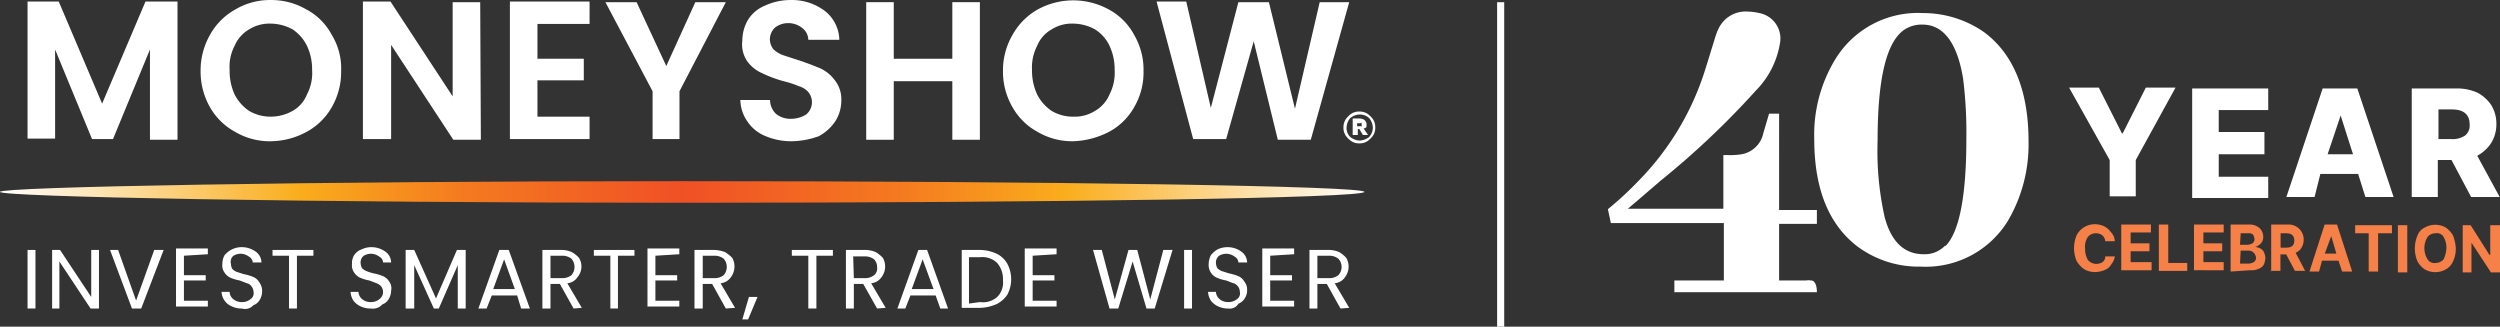 <svg xmlns="http://www.w3.org/2000/svg" xmlns:xlink="http://www.w3.org/1999/xlink" id="Layer_1" data-name="Layer 1" width="352.086" height="46.005" viewBox="0 0 352.086 46.005"><rect x="0" y="0" width="352.086" height="46.005" fill="#333333" stroke="none"/><defs><style>.cls-1{fill:#fff;}.cls-2{fill:url(#linear-gradient);}.cls-3{fill:#f58148;}.cls-4{fill:none;stroke:#fff;stroke-miterlimit:10;}</style><linearGradient id="linear-gradient" y1="1496.432" x2="192.155" y2="1496.432" gradientTransform="translate(0 -1469.4)" gradientUnits="userSpaceOnUse"><stop offset="0" stop-color="#fff"></stop><stop offset="0.22" stop-color="#faad1c"></stop><stop offset="0.34" stop-color="#f47a20"></stop><stop offset="0.5" stop-color="#f05025"></stop><stop offset="0.66" stop-color="#f47a20"></stop><stop offset="0.78" stop-color="#faad1c"></stop><stop offset="1" stop-color="#fff"></stop></linearGradient></defs><path class="cls-1" d="M191.434,15.706a2.044,2.044,0,0,1,1.138.302,3.369,3.369,0,0,1,.813.813,2.091,2.091,0,0,1,.302,1.138,1.999,1.999,0,0,1-.302,1.115,3.37,3.37,0,0,1-.813.813,2.045,2.045,0,0,1-1.138.302,1.998,1.998,0,0,1-1.115-.302,3.369,3.369,0,0,1-.813-.813,1.997,1.997,0,0,1-.302-1.115,2.091,2.091,0,0,1,.302-1.138,3.369,3.369,0,0,1,.813-.813A1.998,1.998,0,0,1,191.434,15.706Zm0,4.089a2.323,2.323,0,0,0,1.394-.511,1.952,1.952,0,0,0,.511-1.324,2.137,2.137,0,0,0-.511-1.324,1.928,1.928,0,0,0-1.347-.511,2.115,2.115,0,0,0-1.324.511,2.137,2.137,0,0,0-.511,1.324,1.742,1.742,0,0,0,.511,1.324,2.322,2.322,0,0,0,1.324.511Zm1.022-2.323v.395a.488.488,0,0,1-.418.209l.627.929h-.72l-.511-.836h-.209v.836h-.72V16.682h1.022a1.51,1.51,0,0,1,.604.186.883.883,0,0,1,.325.581Zm-1.324.302h.627c.209,0,0,0,0-.209v-.209c0-.209-.116,0-.209,0h-.418Z" transform="translate(0 0.003)"></path><path class="cls-1" d="M24.998.303V19.679h-3.88V6.971L15.914,19.586h-2.95L7.76,6.971V19.517H3.88V.21H8.271l6.11,14.381L20.491.21H24.998Z" transform="translate(0 0.003)"></path><path class="cls-1" d="M38.148,19.888a9.526,9.526,0,0,1-4.995-1.301,9.015,9.015,0,0,1-3.578-3.485,10.176,10.176,0,0,1-1.324-5.111,10.153,10.153,0,0,1,1.324-5.088,9.132,9.132,0,0,1,3.578-3.578A9.526,9.526,0,0,1,38.148.001a9.758,9.758,0,0,1,4.995,1.324A8.573,8.573,0,0,1,46.72,4.903a9.037,9.037,0,0,1,1.324,5.088A9.92,9.92,0,0,1,46.72,15.102a9.015,9.015,0,0,1-3.578,3.485A10.757,10.757,0,0,1,38.148,19.888Zm0-3.462a6.296,6.296,0,0,0,3.067-.813A4.646,4.646,0,0,0,43.235,13.29a6.459,6.459,0,0,0,.72-3.462,7.715,7.715,0,0,0-.72-3.369,5.947,5.947,0,0,0-2.021-2.323,6.574,6.574,0,0,0-3.067-.813,5.436,5.436,0,0,0-3.067.813A4.924,4.924,0,0,0,33.036,6.46a6.341,6.341,0,0,0-.697,3.369,8.038,8.038,0,0,0,.697,3.462,6.202,6.202,0,0,0,2.044,2.323A5.971,5.971,0,0,0,38.148,16.427Z" transform="translate(0 0.003)"></path><path class="cls-1" d="M67.722,19.679h-3.88L55.084,6.321V19.586H51.111V.21h3.88L63.75,13.569V.303h3.88Z" transform="translate(0 0.003)"></path><path class="cls-1" d="M75.691,3.463V8.272h6.528v3.043H75.691v5.111h7.341v3.16H71.811V.21H83.032V3.37H75.691Z" transform="translate(0 0.003)"></path><path class="cls-1" d="M102.222.303,95.694,12.849v6.737H91.907V12.849L85.263.303h4.391l4.182,8.991L97.924.303Z" transform="translate(0 0.003)"></path><path class="cls-1" d="M111.515,19.888a9.293,9.293,0,0,1-3.694-.72,5.53,5.53,0,0,1-2.532-2.021,5.459,5.459,0,0,1-1.022-3.067h4.182a2.742,2.742,0,0,0,.813,1.928,3.183,3.183,0,0,0,2.137.72,4.066,4.066,0,0,0,2.137-.604,2.25,2.25,0,0,0,.302-3.16,2.788,2.788,0,0,0-1.347-.836,14.336,14.336,0,0,0-2.137-.697,17.282,17.282,0,0,1-3.043-1.138,5.064,5.064,0,0,1-2.044-1.626,4.181,4.181,0,0,1-.72-2.95,5.785,5.785,0,0,1,.813-2.951A5.041,5.041,0,0,1,107.682.814a8.573,8.573,0,0,1,3.601-.813,7.69,7.69,0,0,1,4.879,1.533A5.297,5.297,0,0,1,118.206,5.6h-4.368a2.138,2.138,0,0,0-.813-1.626,3.137,3.137,0,0,0-2.045-.72,3.02,3.02,0,0,0-1.835.627,2.322,2.322,0,0,0-.72,1.719,2.323,2.323,0,0,0,.511,1.347,3.926,3.926,0,0,0,1.324.813l2.137.697c1.022.325,2.044.72,3.067,1.138a5.227,5.227,0,0,1,2.045,1.626,4.298,4.298,0,0,1,.976,2.95,5.46,5.46,0,0,1-.813,2.858,6.644,6.644,0,0,1-2.323,2.137A11.617,11.617,0,0,1,111.515,19.888Z" transform="translate(0 0.003)"></path><path class="cls-1" d="M138,.303V19.679h-3.88V11.432h-8.248v8.248h-3.88V.303h3.88V8.272H134.12V.303Z" transform="translate(0 0.003)"></path><path class="cls-1" d="M151.15,19.888a9.595,9.595,0,0,1-4.995-1.301A8.944,8.944,0,0,1,142.6,15.102a9.967,9.967,0,0,1-1.347-5.111A9.944,9.944,0,0,1,142.6,4.903a9.294,9.294,0,0,1,3.555-3.578,10.408,10.408,0,0,1,9.99,0,8.713,8.713,0,0,1,3.578,3.578,9.711,9.711,0,0,1,1.324,5.111,9.618,9.618,0,0,1-1.324,5.088,8.851,8.851,0,0,1-3.578,3.485A11.826,11.826,0,0,1,151.15,19.888Zm0-3.462a5.344,5.344,0,0,0,3.067-.813,4.809,4.809,0,0,0,2.044-2.323,6.691,6.691,0,0,0,.72-3.462,7.712,7.712,0,0,0-.72-3.369,5.483,5.483,0,0,0-2.044-2.323,6.505,6.505,0,0,0-3.067-.813,5.297,5.297,0,0,0-3.043.813A4.646,4.646,0,0,0,146.062,6.46a6.598,6.598,0,0,0-.72,3.369,8.039,8.039,0,0,0,.72,3.462,6.202,6.202,0,0,0,2.045,2.323A5.878,5.878,0,0,0,151.15,16.427Z" transform="translate(0 0.003)"></path><path class="cls-1" d="M190.017.303,184.604,19.679h-4.646l-3.392-13.87-3.88,13.777h-4.646L162.882.21h4.182l3.462,14.985,3.88-14.892h4.298l3.671,15.008L185.859.303Z" transform="translate(0 0.003)"></path><path class="cls-1" d="M4.995,35.198v8.247H3.88V35.198Z" transform="translate(0 0.003)"></path><path class="cls-1" d="M13.939,43.446H12.755L8.364,36.825v6.621H7.341V35.198H8.457L12.848,41.82V35.198h1.092Z" transform="translate(0 0.003)"></path><path class="cls-1" d="M23.047,35.198l-3.16,8.247h-1.301l-3.09-8.247h1.138l2.532,7.132,2.555-7.132Z" transform="translate(0 0.003)"></path><path class="cls-1" d="M25.904,36.011v2.741h3.067v.744H25.904v2.857h3.369v.813H24.789V34.989h4.484v.813Z" transform="translate(0 0.003)"></path><path class="cls-1" d="M34.059,43.446a3.089,3.089,0,0,1-1.417-.302,2.323,2.323,0,0,1-1.44-2.044h1.138a1.324,1.324,0,0,0,.511,1.022,1.789,1.789,0,0,0,1.208.418,1.813,1.813,0,0,0,1.231-.418.999.999,0,0,0,.418-1.022,1.347,1.347,0,0,0-.325-.813.952.952,0,0,0-.604-.395l-1.022-.395a6.089,6.089,0,0,1-1.324-.395,1.998,1.998,0,0,1-.813-.72,1.719,1.719,0,0,1-.302-1.231,2.578,2.578,0,0,1,.302-1.208,3.508,3.508,0,0,1,1.022-.813,3.114,3.114,0,0,1,1.417-.325,3.369,3.369,0,0,1,1.952.627,1.905,1.905,0,0,1,.813,1.533H35.592a.999.999,0,0,0-.511-.813,2.045,2.045,0,0,0-1.115-.418,1.952,1.952,0,0,0-1.115.302,1.138,1.138,0,0,0-.325,1.138,1.394,1.394,0,0,0,.209.72,1.791,1.791,0,0,0,.604.395l1.022.325a6.663,6.663,0,0,1,1.324.395,1.719,1.719,0,0,1,.813.72,2.045,2.045,0,0,1,.418,1.324,2.324,2.324,0,0,1-.302,1.115,1.695,1.695,0,0,1-.929.813A1.556,1.556,0,0,1,34.059,43.446Z" transform="translate(0 0.003)"></path><path class="cls-1" d="M44.141,35.198v.813H41.818v7.434H40.703V36.011H38.38v-.813Z" transform="translate(0 0.003)"></path><path class="cls-1" d="M52.226,43.446a3.274,3.274,0,0,1-1.44-.302,2.787,2.787,0,0,1-1.022-.813,2.671,2.671,0,0,1-.395-1.231h1.115a1.417,1.417,0,0,0,.511,1.022,1.813,1.813,0,0,0,1.231.418,1.789,1.789,0,0,0,1.208-.418,1.208,1.208,0,0,0,.511-1.022,1.301,1.301,0,0,0-.302-.813,1.787,1.787,0,0,0-.604-.395l-1.022-.395a5.744,5.744,0,0,1-1.324-.395,1.998,1.998,0,0,1-.813-.72,1.719,1.719,0,0,1-.302-1.231,1.975,1.975,0,0,1,1.324-2.021,3.114,3.114,0,0,1,1.417-.325,3.369,3.369,0,0,1,1.952.627,1.905,1.905,0,0,1,.813,1.533H53.946a.953.953,0,0,0-.511-.813,2.044,2.044,0,0,0-1.115-.418,1.998,1.998,0,0,0-1.115.302,1.208,1.208,0,0,0-.418,1.022,1.649,1.649,0,0,0,.209.72,2.044,2.044,0,0,0,.604.395,6.719,6.719,0,0,0,1.022.325,6.673,6.673,0,0,1,1.324.395,1.765,1.765,0,0,1,.836.72,1.58,1.58,0,0,1,.302,1.324,2.322,2.322,0,0,1-.302,1.115,1.696,1.696,0,0,1-.929.813A1.789,1.789,0,0,1,52.226,43.446Z" transform="translate(0 0.003)"></path><path class="cls-1" d="M65.585,35.198v8.247H64.47v-6.11l-2.672,6.11h-.697l-2.765-6.11v6.11H57.128V35.198h1.208l3.067,6.83,2.95-6.83Z" transform="translate(0 0.003)"></path><path class="cls-1" d="M72.833,41.61H69.256l-.72,1.835H67.374l2.95-8.247h1.324l2.974,8.247H73.391Zm-.325-.906-1.51-4.182-1.533,4.182Z" transform="translate(0 0.003)"></path><path class="cls-1" d="M80.779,43.446l-1.928-3.462H77.526v3.462H76.388V35.198H78.99a3.623,3.623,0,0,1,1.533.302,3.95,3.95,0,0,1,1.022.813,2.323,2.323,0,0,1-.232,2.741,1.882,1.882,0,0,1-1.417.836L81.94,43.353ZM77.526,39.171h1.626a2.091,2.091,0,0,0,1.324-.418,1.766,1.766,0,0,0,0-2.323,2.091,2.091,0,0,0-1.324-.418H77.526Z" transform="translate(0 0.003)"></path><path class="cls-1" d="M89.352,35.198v.813H87.028v7.434H85.96V36.011H83.636v-.813Z" transform="translate(0 0.003)"></path><path class="cls-1" d="M92.302,36.011v2.741h3.067v.744H92.302v2.857h3.369v.813H91.187V34.989h4.484v.813Z" transform="translate(0 0.003)"></path><path class="cls-1" d="M102.222,43.446l-1.928-3.462H98.97v3.462H97.808V35.198h2.648a4.646,4.646,0,0,1,1.65.302,4.93,4.93,0,0,1,1.022.813,2.509,2.509,0,0,1-.209,2.741,1.975,1.975,0,0,1-1.44.836l2.044,3.462ZM98.97,39.171h1.626a2.091,2.091,0,0,0,1.324-.418,1.766,1.766,0,0,0,0-2.323,2.091,2.091,0,0,0-1.324-.418H98.97Z" transform="translate(0 0.003)"></path><path class="cls-1" d="M106.683,41.82l-1.324,3.16h-.813l.929-3.16Z" transform="translate(0 0.003)"></path><path class="cls-1" d="M117.3,35.198v.813h-2.323v7.434h-1.138V36.011h-2.323v-.813Z" transform="translate(0 0.003)"></path><path class="cls-1" d="M123.526,43.446l-1.952-3.462h-1.324v3.462h-1.115V35.198h2.648a3.693,3.693,0,0,1,1.533.302,4.393,4.393,0,0,1,1.022.813,2.462,2.462,0,0,1-.209,2.741,1.975,1.975,0,0,1-1.44.836l2.044,3.462Zm-3.276-4.275h1.533a2.091,2.091,0,0,0,1.324-.418,1.231,1.231,0,0,0,.418-1.115,1.534,1.534,0,0,0-.418-1.115,2.091,2.091,0,0,0-1.324-.418h-1.626Z" transform="translate(0 0.003)"></path><path class="cls-1" d="M131.774,41.61h-3.554l-.72,1.835h-1.115l2.951-8.247h1.231l2.95,8.247h-1.092Zm-.302-.906-1.533-4.182-1.533,4.182Z" transform="translate(0 0.003)"></path><path class="cls-1" d="M138,35.198a5.762,5.762,0,0,1,2.323.511,3.485,3.485,0,0,1,1.533,1.417,4.646,4.646,0,0,1,0,4.391,3.973,3.973,0,0,1-1.533,1.324A6.155,6.155,0,0,1,138,43.353h-2.556V35.198Zm0,7.341a3.02,3.02,0,0,0,2.439-.72,2.834,2.834,0,0,0,.813-2.323,3.508,3.508,0,0,0-.813-2.463A3.02,3.02,0,0,0,138,36.221h-1.533v6.528Z" transform="translate(0 0.003)"></path><path class="cls-1" d="M145.434,36.011v2.741h3.067v.744h-3.067v2.857h3.369v.813h-4.484V34.989h4.484v.813Z" transform="translate(0 0.003)"></path><path class="cls-1" d="M165.135,35.198l-2.509,8.247h-1.162l-1.952-6.621-2.021,6.621h-1.231l-2.323-8.247h1.231l1.835,6.97,1.928-6.97h1.231l1.835,6.97,1.835-6.97Z" transform="translate(0 0.003)"></path><path class="cls-1" d="M167.877,35.198v8.247h-1.115V35.198Z" transform="translate(0 0.003)"></path><path class="cls-1" d="M172.988,43.446a3.275,3.275,0,0,1-1.44-.302,2.787,2.787,0,0,1-1.022-.813,2.672,2.672,0,0,1-.395-1.231h1.115a1.417,1.417,0,0,0,.511,1.022,1.812,1.812,0,0,0,1.231.418,1.882,1.882,0,0,0,1.231-.418.976.976,0,0,0,.395-1.022,1.301,1.301,0,0,0-.302-.813c-.209-.209-.418-.395-.604-.395l-1.022-.395a5.415,5.415,0,0,1-1.324-.395,1.905,1.905,0,0,1-.836-.72,1.998,1.998,0,0,1-.302-1.231,2.904,2.904,0,0,1,.302-1.208,3.437,3.437,0,0,1,.929-.813,3.252,3.252,0,0,1,1.417-.325,3.322,3.322,0,0,1,1.952.627,1.905,1.905,0,0,1,.813,1.533h-1.231a.953.953,0,0,0-.511-.813,2.044,2.044,0,0,0-1.115-.418,1.998,1.998,0,0,0-1.115.302,1.208,1.208,0,0,0-.418,1.022,1.65,1.65,0,0,0,.209.72,2.046,2.046,0,0,0,.604.395l1.022.325a6.67,6.67,0,0,1,1.324.395,1.72,1.72,0,0,1,.813.72,1.812,1.812,0,0,1,.418,1.208,2.044,2.044,0,0,1-.302,1.138,1.812,1.812,0,0,1-.929.813A1.394,1.394,0,0,1,172.988,43.446Z" transform="translate(0 0.003)"></path><path class="cls-1" d="M178.889,36.011v2.741h3.067v.744h-3.067v2.857h3.369v.813h-4.484V34.989h4.484v.813Z" transform="translate(0 0.003)"></path><path class="cls-1" d="M188.786,43.446l-1.928-3.462h-1.324v3.462h-1.115V35.198h2.648A3.692,3.692,0,0,1,188.6,35.5a4.251,4.251,0,0,1,.999.813,2.462,2.462,0,0,1-.186,2.741,1.975,1.975,0,0,1-1.44.836l2.045,3.462Zm-3.253-4.275H187.16a2.044,2.044,0,0,0,1.324-.418,1.696,1.696,0,0,0,0-2.323,2.044,2.044,0,0,0-1.324-.418h-1.626Z" transform="translate(0 0.003)"></path><path class="cls-2" d="M192.155,27.02c0-.813-43.026-1.51-96.066-1.51S0,26.323,0,27.02s43.05,1.533,96.089,1.533S192.155,27.88,192.155,27.02Z" transform="translate(0 0.003)"></path><path class="cls-1" d="M291.403,12.338h4.182l3.252,6.435h.116l3.252-6.435h4.182l-5.599,10.199v5.111h-3.671V22.537Z" transform="translate(0 0.003)"></path><path class="cls-1" d="M308.734,27.741V12.454h10.71v3.043h-6.97v3.09H318.91v3.136h-6.435v3.16h6.97V27.88h-10.71Z" transform="translate(0 0.003)"></path><path class="cls-1" d="M325.973,27.741H322l5.111-15.287H331.99l5.111,15.287h-3.973l-1.022-3.252h-5.32Zm1.835-6.017h3.578l-1.742-5.46h0Z" transform="translate(0 0.003)"></path><path class="cls-1" d="M339.657,27.741V12.454h6.319a6.969,6.969,0,0,1,2.95.604A5.367,5.367,0,0,1,350.855,14.8a4.996,4.996,0,0,1,.72,2.741,4.903,4.903,0,0,1-.767,2.648,5.367,5.367,0,0,1-1.928,1.742l3.16,5.808H348.02l-2.765-5.204h-1.928v5.204Zm3.764-8.155h1.835a3.136,3.136,0,0,0,1.928-.511,1.789,1.789,0,0,0,.627-1.533c0-1.417-.813-2.137-2.556-2.137H343.42Z" transform="translate(0 0.003)"></path><path class="cls-3" d="M297.838,33.967h-1.347a1.232,1.232,0,0,0-.395-.813,1.394,1.394,0,0,0-.929-.302,1.417,1.417,0,0,0-1.115.511,2.323,2.323,0,0,0-.395,1.626,3.02,3.02,0,0,0,.395,1.626,1.58,1.58,0,0,0,2.044.302.93.93,0,0,0,.395-.813h1.347a2.045,2.045,0,0,1-.465,1.069,1.812,1.812,0,0,1-.929.836,3.439,3.439,0,0,1-1.417.302,2.951,2.951,0,0,1-1.533-.418,3.858,3.858,0,0,1-1.022-1.115,4.646,4.646,0,0,1,0-3.671,2.881,2.881,0,0,1,2.556-1.533,3.043,3.043,0,0,1,1.324.302,2.485,2.485,0,0,1,.929.813A1.882,1.882,0,0,1,297.838,33.967Z" transform="translate(0 0.003)"></path><path class="cls-3" d="M298.744,38.242V31.62h4.182v1.115h-2.858V34.269h2.648v1.115h-2.648v1.533h2.95v1.138h-4.275Z" transform="translate(0 0.003)"></path><path class="cls-3" d="M304.041,38.242V31.62h1.324v5.413h2.672v1.115h-3.996Z" transform="translate(0 0.003)"></path><path class="cls-3" d="M308.99,38.242V31.62h4.182v1.115h-2.857V34.269h2.648v1.115h-2.648v1.533h2.857v1.138H308.99Z" transform="translate(0 0.003)"></path><path class="cls-3" d="M314.147,38.242V31.62h2.556a2.114,2.114,0,0,1,1.533.511,1.719,1.719,0,0,1,.511,1.231,1.394,1.394,0,0,1-.325.906,1.953,1.953,0,0,1-.813.511h0a2.113,2.113,0,0,1,.72.209,1.208,1.208,0,0,1,.511.511,2.624,2.624,0,0,1,.209.813,3.343,3.343,0,0,1-.209.929,1.37,1.37,0,0,1-.72.604,2.51,2.51,0,0,1-1.231.209Zm1.324-3.764h1.022a1.698,1.698,0,0,0,.72-.209.743.743,0,0,0,.302-.604,1.672,1.672,0,0,0-.209-.627.952.952,0,0,0-.72-.186h-1.022Zm0,2.648h1.115a1.673,1.673,0,0,0,.813-.209.697.697,0,0,0,.325-.604,1.115,1.115,0,0,0-.325-.72,1.022,1.022,0,0,0-.697-.302h-1.138Z" transform="translate(0 0.003)"></path><path class="cls-3" d="M319.863,38.242V31.62h2.323a2.111,2.111,0,0,1,2.253,2.137,2.161,2.161,0,0,1-.302,1.115,1.65,1.65,0,0,1-.836.72l1.347,2.556h-1.44l-1.231-2.323h-.813v2.323h-1.417Zm1.324-3.369H322c.72,0,1.115-.302,1.115-.999S322.72,32.852,322,32.852h-.813Z" transform="translate(0 0.003)"></path><path class="cls-3" d="M326.6,38.242h-1.347l2.137-6.621h1.742l2.137,6.621h-1.417l-.511-1.533h-2.323Zm.813-2.532h1.626l-.72-2.463h0Z" transform="translate(0 0.003)"></path><path class="cls-3" d="M331.688,32.852V31.713h5.181v1.138h-1.952v5.39h-1.324v-5.39Z" transform="translate(0 0.003)"></path><path class="cls-3" d="M339.029,31.713v6.644H337.705V31.713Z" transform="translate(0 0.003)"></path><path class="cls-3" d="M345.86,34.989a4.043,4.043,0,0,1-.395,1.835,2.324,2.324,0,0,1-1.022,1.115,3.02,3.02,0,0,1-2.95,0,3.299,3.299,0,0,1-1.022-1.115,4.646,4.646,0,0,1,0-3.671,2.021,2.021,0,0,1,1.022-1.115,3.02,3.02,0,0,1,2.95,0,3.579,3.579,0,0,1,1.022,1.115A5.784,5.784,0,0,1,345.86,34.989Zm-1.324,0a3.02,3.02,0,0,0-.395-1.626,1.069,1.069,0,0,0-1.138-.511,1.417,1.417,0,0,0-1.115.511,2.974,2.974,0,0,0,0,3.16,1.115,1.115,0,0,0,1.115.511,1.51,1.51,0,0,0,1.138-.511,4.16,4.16,0,0,0,.395-1.533Z" transform="translate(0 0.003)"></path><path class="cls-3" d="M352.086,31.713v6.644h-1.278l-2.741-4.182h0v4.182h-1.231V31.713h1.115l2.648,4.182h.116V31.713Z" transform="translate(0 0.003)"></path><path class="cls-1" d="M235.808,41.099v-1.603h6.97V31.411H226.864l-.418-1.952a48.791,48.791,0,0,0,4.298-3.973A38.936,38.936,0,0,0,240.222,9.573c1.022-3.252,1.533-5.088,1.742-5.39a4.205,4.205,0,0,1,4.182-2.555,7.804,7.804,0,0,1,1.626.209,3.647,3.647,0,0,1,2.95,3.973,12.29,12.29,0,0,1-3.462,6.97A116.808,116.808,0,0,1,233.903,25.418c-2.137,1.835-3.671,3.16-4.646,3.973h13.451V21.84h.72a9.762,9.762,0,0,0,1.835-.116A3.787,3.787,0,0,0,248.33,18.773l.813-2.765h1.417V29.576h5.32v1.952h-5.32v7.969h3.787a2.319,2.319,0,0,1,.72,0c.511,0,.813.627.813,1.649H235.808Z" transform="translate(0 0.003)"></path><path class="cls-1" d="M279.369,4.485c4.182,3.067,6.319,8.271,6.319,15.403A21.281,21.281,0,0,1,282.83,31.017a13.568,13.568,0,0,1-12.336,6.528A14.45,14.45,0,0,1,261.41,34.571c-3.973-3.16-5.901-8.155-5.901-14.985A20.421,20.421,0,0,1,258.46,8.365,13.614,13.614,0,0,1,270.796,1.837,15.031,15.031,0,0,1,279.369,4.485Zm-5.413,30.202c1.952-1.928,2.974-6.97,2.974-15.078a61.116,61.116,0,0,0-.465-8.596c-.836-4.995-2.765-7.551-5.715-7.551a4.391,4.391,0,0,0-2.555.72c-2.556,1.742-3.764,6.97-3.764,15.612a42.68,42.68,0,0,0,.999,10.803c.929,3.462,2.765,5.204,5.506,5.204a3.973,3.973,0,0,0,3.02-1.231Z" transform="translate(0 0.003)"></path><line class="cls-4" x1="211.345" y1="0.307" x2="211.345" y2="46.005"></line></svg>